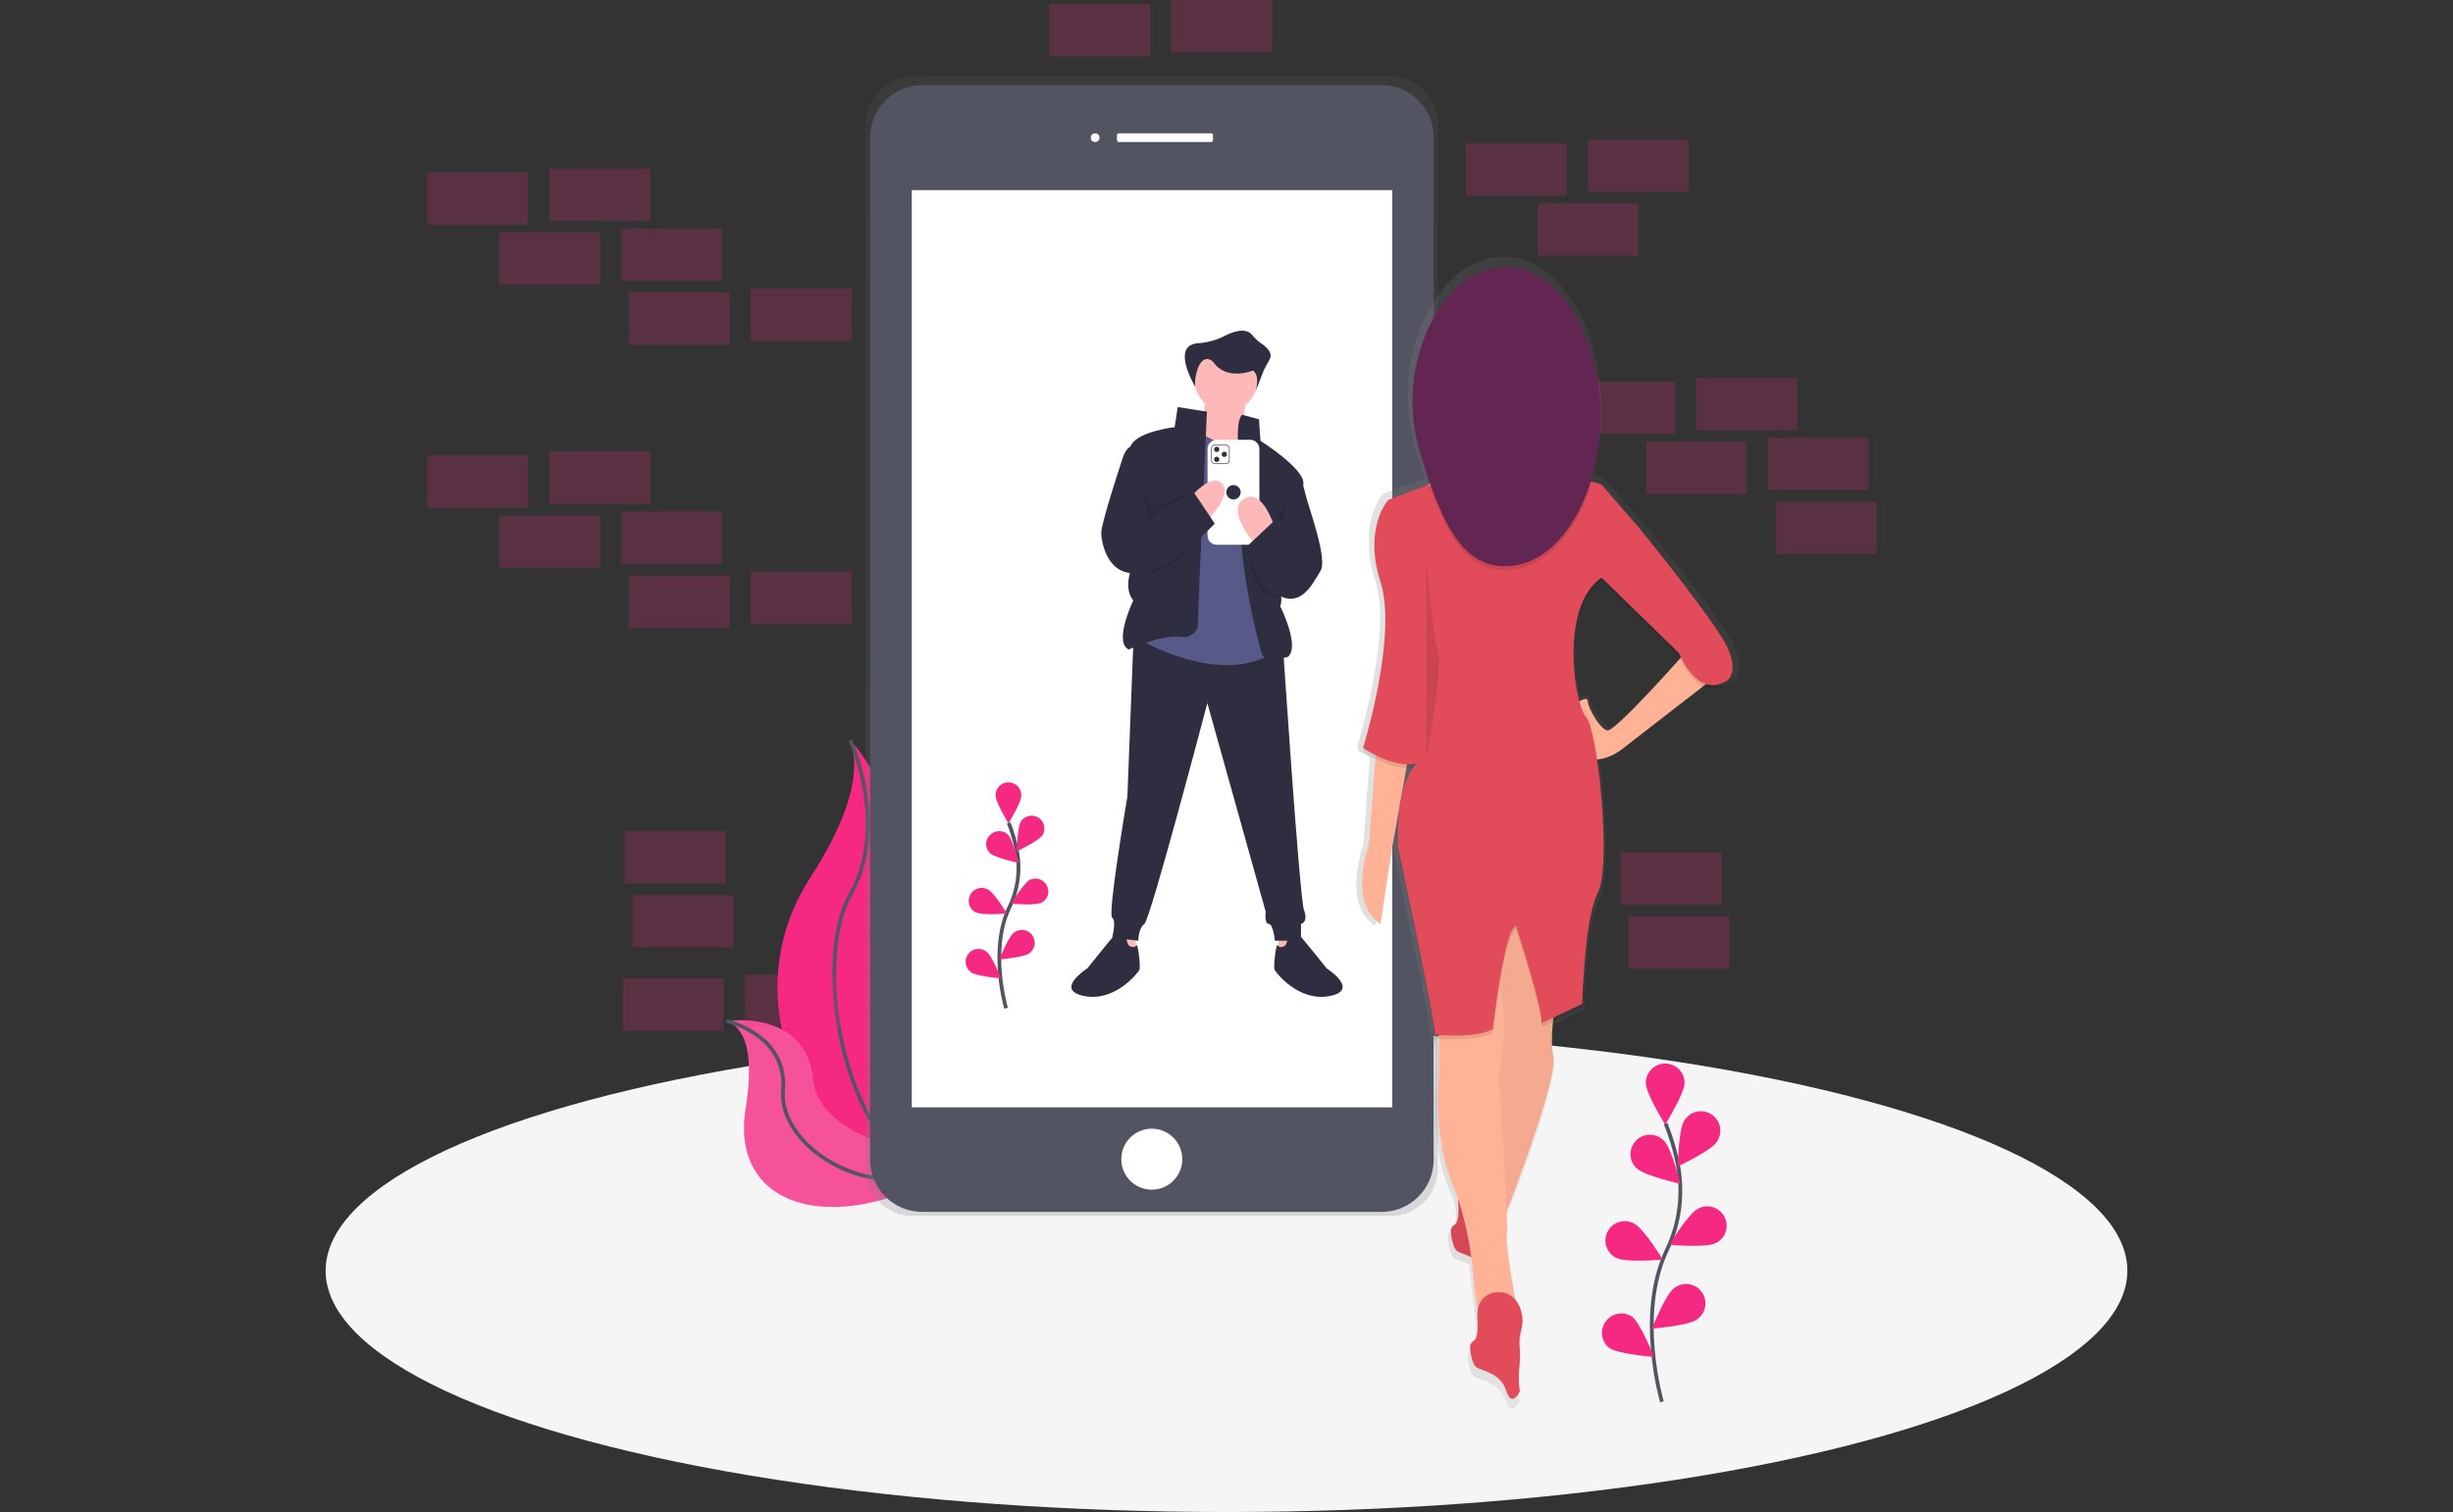 <?xml version="1.0" encoding="utf-8"?>
<!-- Generator: Adobe Illustrator 23.0.3, SVG Export Plug-In . SVG Version: 6.00 Build 0)  -->
<svg version="1.1" id="a64b19f6-1f12-4f18-b71c-01acbbb1e99d"
	 xmlns="http://www.w3.org/2000/svg" xmlns:xlink="http://www.w3.org/1999/xlink" x="0px" y="0px" viewBox="0 0 1126.2 694.2"
	 style="enable-background:new 0 0 1126.2 694.2;" xml:space="preserve">
<rect x="0" y="0" width="1126.2" height="694.2" fill="#333333" stroke="none"/>
<style type="text/css">
	.st0{fill:#F5F5F5;}
	.st1{fill:#F52982;}
	.st2{fill:none;stroke:#535461;stroke-width:1.735;stroke-miterlimit:10;}
	.st3{opacity:0.2;fill:#F5F5F5;enable-background:new    ;}
	.st4{fill:url(#SVGID_1_);}
	.st5{fill:#535461;}
	.st6{fill:#FFFFFF;}
	.st7{opacity:0.2;fill:#F52982;enable-background:new    ;}
	.st8{fill:url(#SVGID_2_);}
	.st9{fill:#E14B5A;}
	.st10{opacity:5.000000e-02;enable-background:new    ;}
	.st11{fill:#FFB296;}
	.st12{opacity:0.1;enable-background:new    ;}
	.st13{fill:#632652;}
	.st14{fill:#F2F2F2;}
	.st15{fill:#FFB8B8;}
	.st16{fill:#2F2E41;}
	.st17{fill:#575A89;}
	.st18{fill:none;stroke:#2F2E41;stroke-width:0.272;stroke-miterlimit:10;}
</style>
<title>back_home</title>
<g>
	<g>
		<title>selfie_time</title>
		<ellipse class="st0" cx="563.1" cy="583.4" rx="413.6" ry="110.8"/>
		<path class="st1" d="M390.4,339.9c0,0,31.9,31.9,13.9,79.2s30.9,126,30.9,126s-0.5-0.1-1.5-0.2c-65.5-11.6-98-86.4-61.6-142.1
			C385.5,382.1,396.6,357.8,390.4,339.9z"/>
		<path class="st2" d="M390.4,339.9c0,0,18,39.1,0,70.9s-3.1,121.3,44.7,134.2"/>
		<path class="st1" d="M333.6,468.8c0,0,36.4-5.8,39.7,26.8c3.3,32.6,69.9,37.1,69.9,37.1l-1.2,0.8c-55,36.1-107.6,23-99.6-24.9
			C345.2,490.8,345,472.9,333.6,468.8z"/>
		<path class="st3" d="M333.6,468.8c0,0,36.4-5.8,39.7,26.8c3.3,32.6,69.9,37.1,69.9,37.1l-1.2,0.8c-55,36.1-107.6,23-99.6-24.9
			C345.2,490.8,345,472.9,333.6,468.8z"/>
		<path class="st2" d="M333.6,468.8c0,0,28.2,6.2,25.9,31.9c-2.3,25.6,41.9,56.4,83.7,32"/>
		
			<linearGradient id="SVGID_1_" gradientUnits="userSpaceOnUse" x1="421.352" y1="196.72" x2="421.352" y2="720.052" gradientTransform="matrix(1 0 0 -1 107.5 755.19)">
			<stop  offset="0" style="stop-color:#808080;stop-opacity:0.25"/>
			<stop  offset="0.54" style="stop-color:#808080;stop-opacity:0.12"/>
			<stop  offset="1" style="stop-color:#808080;stop-opacity:0.1"/>
		</linearGradient>
		<path class="st4" d="M638.5,35.1H419.2c-12,0-21.7,9.7-21.7,21.6c0,0,0,0,0,0v480c0,12,9.7,21.7,21.7,21.6c0,0,0,0,0,0h219.2
			c12,0,21.7-9.7,21.7-21.6c0,0,0,0,0,0v-480C660.2,44.8,650.4,35.1,638.5,35.1C638.5,35.1,638.5,35.1,638.5,35.1z"/>
		<path class="st5" d="M423.4,39.1h210.9c13.2,0,23.9,10.7,23.9,23.9v469.5c0,13.2-10.7,23.9-23.9,23.9H423.4
			c-13.2,0-23.9-10.7-23.9-23.9V63.1C399.5,49.9,410.2,39.1,423.4,39.1z"/>
		<rect x="418.6" y="87.3" class="st6" width="220.6" height="421.1"/>
		<circle class="st6" cx="502.8" cy="63.2" r="2"/>
		<path class="st6" d="M513.7,61.2H556c0.5,0,0.9,0.4,0.9,0.9v2.2c0,0.5-0.4,0.9-0.9,0.9h-42.3c-0.5,0-0.9-0.4-0.9-0.9v-2.2
			C512.8,61.6,513.2,61.2,513.7,61.2z"/>
		<circle class="st6" cx="528.8" cy="532.2" r="14"/>
		<rect x="252.2" y="77.4" class="st7" width="46.3" height="24"/>
		<rect x="285.1" y="105" class="st7" width="46.3" height="24"/>
		<rect x="196.2" y="79.2" class="st7" width="46.3" height="24"/>
		<rect x="537.7" class="st7" width="46.3" height="24"/>
		<rect x="481.7" y="1.8" class="st7" width="46.3" height="24"/>
		<rect x="344.7" y="132.5" class="st7" width="46.3" height="24"/>
		<rect x="288.7" y="134.3" class="st7" width="46.3" height="24"/>
		<rect x="229.1" y="106.7" class="st7" width="46.3" height="24"/>
		<rect x="778.8" y="173.5" class="st7" width="46.3" height="24"/>
		<rect x="811.7" y="201" class="st7" width="46.3" height="24"/>
		<rect x="722.8" y="175.2" class="st7" width="46.3" height="24"/>
		<rect x="815.3" y="230.4" class="st7" width="46.3" height="24"/>
		<rect x="744.1" y="391.4" class="st7" width="46.3" height="24"/>
		<rect x="747.7" y="420.8" class="st7" width="46.3" height="24"/>
		<rect x="286.9" y="381.6" class="st7" width="46.3" height="24"/>
		<rect x="290.4" y="411" class="st7" width="46.3" height="24"/>
		<rect x="755.7" y="202.8" class="st7" width="46.3" height="24"/>
		<rect x="252.2" y="207.3" class="st7" width="46.3" height="24"/>
		<rect x="285.1" y="234.8" class="st7" width="46.3" height="24"/>
		<rect x="196.2" y="209" class="st7" width="46.3" height="24"/>
		<rect x="344.7" y="262.4" class="st7" width="46.3" height="24"/>
		<rect x="288.7" y="264.2" class="st7" width="46.3" height="24"/>
		<rect x="229.1" y="236.6" class="st7" width="46.3" height="24"/>
		<rect x="342" y="447.5" class="st7" width="46.3" height="24"/>
		<rect x="286" y="449.2" class="st7" width="46.3" height="24"/>
		<rect x="729" y="64" class="st7" width="46.3" height="24"/>
		<rect x="673" y="65.8" class="st7" width="46.3" height="24"/>
		<rect x="705.9" y="93.4" class="st7" width="46.3" height="24"/>
		<path class="st2" d="M763,643.6c0,0-11.8-40,2.2-69.5c6-12.3,7.7-26.2,5.1-39.7c-1.3-6.4-3.2-12.6-5.6-18.6"/>
		<path class="st1" d="M773.4,497.2c0,4.9-8.9,19.1-8.9,19.1s-8.9-14.2-8.9-19.1c0-4.9,4-8.9,8.9-8.9S773.4,492.2,773.4,497.2z"/>
		<path class="st1" d="M788.2,524.3c-2.7,4.1-17.9,11.2-17.9,11.2s0.3-16.8,2.9-20.9c2.5-4.2,7.9-5.7,12.2-3.2
			c4.2,2.5,5.7,7.9,3.2,12.2C788.5,523.9,788.3,524.1,788.2,524.3z"/>
		<path class="st1" d="M787.5,570.8c-4.4,2.2-21.1,0.7-21.1,0.7s8.7-14.3,13.1-16.5c4.3-2.4,9.7-0.9,12.1,3.4
			c2.4,4.3,0.9,9.7-3.4,12.1C787.9,570.6,787.7,570.7,787.5,570.8L787.5,570.8z"/>
		<path class="st1" d="M779.1,605.8c-3.9,2.9-20.7,4.2-20.7,4.2s6.2-15.6,10.1-18.5c3.8-3.1,9.4-2.5,12.5,1.3
			c3.1,3.8,2.5,9.4-1.3,12.5C779.6,605.5,779.3,605.7,779.1,605.8z"/>
		<path class="st1" d="M751.6,536.5c3.6,3.4,19.9,7,19.9,7s-4-16.3-7.5-19.7c-3.4-3.6-9-3.8-12.6-0.4s-3.8,9-0.4,12.6
			C751.2,536.2,751.4,536.4,751.6,536.5L751.6,536.5z"/>
		<path class="st1" d="M742.3,577.6c4.4,2.2,21.1,0.7,21.1,0.7s-8.7-14.3-13.1-16.5c-4.3-2.4-9.7-0.9-12.1,3.4
			c-2.4,4.3-0.9,9.7,3.4,12.1C741.8,577.4,742.1,577.5,742.3,577.6L742.3,577.6z"/>
		<path class="st1" d="M738.7,618.8c3.9,2.9,20.7,4.2,20.7,4.2s-6.2-15.6-10.1-18.5c-4.1-2.7-9.6-1.6-12.3,2.5
			C734.4,610.8,735.2,615.9,738.7,618.8z"/>
		<path class="st2" d="M461.9,462.9c0,0-7.9-26.7,1.5-46.3c4-8.2,5.2-17.5,3.4-26.4c-0.9-4.2-2.1-8.4-3.7-12.4"/>
		<path class="st1" d="M468.9,365.3c0,3.3-5.9,12.7-5.9,12.7s-5.9-9.5-5.9-12.7c-0.1-3.3,2.4-6,5.7-6.1c3.3-0.1,6,2.4,6.1,5.7
			C468.9,365,468.9,365.2,468.9,365.3L468.9,365.3z"/>
		<path class="st1" d="M478.7,383.4c-1.8,2.7-11.9,7.5-11.9,7.5s0.2-11.2,2-13.9c1.9-2.7,5.6-3.3,8.3-1.4
			C479.5,377.4,480.2,380.8,478.7,383.4L478.7,383.4z"/>
		<path class="st1" d="M478.3,414.4c-2.9,1.5-14.1,0.5-14.1,0.5s5.8-9.6,8.7-11c3-1.4,6.5,0,7.8,2.9
			C482.1,409.6,481,412.9,478.3,414.4L478.3,414.4z"/>
		<path class="st1" d="M472.6,437.7c-2.7,1.9-13.8,2.8-13.8,2.8s4.1-10.4,6.7-12.3c2.6-2,6.3-1.6,8.3,1c2,2.6,1.6,6.3-1,8.3
			C472.9,437.6,472.7,437.7,472.6,437.7L472.6,437.7z"/>
		<path class="st1" d="M454.4,391.6c2.3,2.3,13.3,4.6,13.3,4.6s-2.7-10.9-5-13.1c-2.4-2.2-6.2-2-8.4,0.5
			C452.2,385.8,452.2,389.3,454.4,391.6L454.4,391.6z"/>
		<path class="st1" d="M448.2,418.9c2.9,1.5,14.1,0.5,14.1,0.5s-5.8-9.6-8.7-11c-2.9-1.6-6.5-0.6-8.1,2.3c-1.6,2.9-0.6,6.5,2.3,8.1
			C447.9,418.8,448,418.9,448.2,418.9L448.2,418.9z"/>
		<path class="st1" d="M445.8,446.4c2.7,1.9,13.8,2.8,13.8,2.8s-4.1-10.4-6.7-12.3c-2.6-2-6.3-1.6-8.3,1c-2,2.6-1.6,6.3,1,8.3
			C445.6,446.2,445.7,446.3,445.8,446.4L445.8,446.4z"/>
		
			<linearGradient id="SVGID_2_" gradientUnits="userSpaceOnUse" x1="515.117" y1="372.894" x2="690.782" y2="372.894" gradientTransform="matrix(1 0 0 -1 107.5 755.19)">
			<stop  offset="0" style="stop-color:#808080;stop-opacity:0.25"/>
			<stop  offset="0.54" style="stop-color:#808080;stop-opacity:0.12"/>
			<stop  offset="1" style="stop-color:#808080;stop-opacity:0.1"/>
		</linearGradient>
		<path class="st8" d="M795.8,295.4c-5.5-11.8-41.3-55.3-41.3-55.3l-18.4-20.8l-4.7-1.4c2.6-9.2,3.9-18.8,3.9-28.4
			c0-0.3,0-0.6,0-0.9s0-0.6,0-0.9c0-38.6-20.2-69.9-45-69.9c-15.5,0-29.2,12.2-37.4,30.8c-4.4,10.2-6.6,21.1-6.5,32.2
			c-0.1,8.5,1.1,17,3.6,25.2c1.4,4.7,2.8,9.1,4.3,13.3l-0.4,0.3l-18.8,7c0,0-6.9,7.3-6.6,21.9c-0.1,6.1,0.9,12.2,2.9,18
			c1.6,5.5,2.4,11.2,2.3,16.9c-0.2,26.3-10.6,59.2-10.6,59.2l0.5,0.3c-0.3,1-0.5,1.5-0.5,1.5c1.9,1.2,3.8,2.3,5.8,3.3l-3,40.2
			c0,0-10.1,27.2,5.5,37.1l5.5-35.3l6.8-37.6c0.8,0,1.6,0,2.4,0c0.2,0,0.4-0.1,0.7-0.1c-2.8,3.7-7.3,13-7.1,34c0,1.5,0,3,0.1,4.6
			c0,0,18.4,84.3,17.5,87.9c0,0,0.7,0.1,1.8,0.1v18c0,0-2.8,28.1,6.4,49.8c1,2.4,1.9,4.8,2.7,7.1c0,0.6,0,1.2,0.1,1.9
			c0.5,6.9-0.6,9.2-1.8,9.9c-1.2,0.6-1.8,1.9-1.8,3.2c0.3,3.4,1.1,8.3,3.6,9.5c1.6,0.8,3.9,1.4,6.2,2.5c1,7.2,1.2,12,1.2,12
			l1.8,13.6h0.1c-0.1,1.2-0.2,2.4-0.1,3.6c0.5,6.9-0.6,9.2-1.8,9.9c-1.2,0.6-1.8,1.9-1.8,3.2c0.3,3.4,1.1,8.3,3.6,9.5
			c3.7,1.8,11,2.7,13.8,10.9c2.7,8.1,6.4,0,6.4,0c-0.6-3.2-0.7-6.4-0.4-9.7c0.5-4,0.6-8,0.2-12c-0.1-2.8,0.3-5.6,1.1-8.2
			c0.9-3.7-0.1-9.4-3.3-13.1c-1.4-7.6-4.8-26.8-4-30.4c0.2-1,0.1-4.9-0.1-10.5c9-23,24.1-63.8,22.1-72.8c-0.9-4.1-0.7-10-0.1-16.1
			l13.9-6.5c0,0,1.1-40.3,7.3-51.6c2.1-3.8,2.9-12.6,2.9-23.1c-0.1-13.8-1.1-27.6-3.2-41.3c3.1-0.3,6.7-1.2,11.3-4.4l38.8-29.7
			c3.3,1.5,7.2,1.7,11.7-1.1c0,0,2.8-1.8,2.4-7.1C798.4,303.1,797.9,299.8,795.8,295.4z M738.9,333.8c-3.7-0.9-9.2-11-9.2-13.8
			c0-2.7-4.1-0.1-4.1,0c-1.8-7.1-2.7-14.4-2.7-21.7c0.1-13.9,3.4-28.5,13.3-35.3l36.8,35.8c0,0,0.1,0.3,0.4,0.9
			C764.6,309.5,741.8,334.6,738.9,333.8L738.9,333.8z"/>
		<path class="st9" d="M678.4,540c0,0-9.8,0-8.9,12.5c0.5,6.7-0.6,9.1-1.7,9.8c-1.1,0.6-1.8,1.9-1.7,3.1c0.3,3.3,1.1,8.2,3.4,9.3
			c3.6,1.8,10.7,2.7,13.3,10.7s6.2,0,6.2,0c-0.5-3.1-0.7-6.3-0.4-9.5c0.5-3.9,0.6-7.9,0.2-11.8c-0.1-2.7,0.3-5.5,1.1-8.1
			C691.3,550.2,688.1,539.1,678.4,540z"/>
		<path class="st10" d="M678.4,540c0,0-9.8,0-8.9,12.5c0.5,6.7-0.6,9.1-1.7,9.8c-1.1,0.6-1.8,1.9-1.7,3.1c0.3,3.3,1.1,8.2,3.4,9.3
			c3.6,1.8,10.7,2.7,13.3,10.7s6.2,0,6.2,0c-0.5-3.1-0.7-6.3-0.4-9.5c0.5-3.9,0.6-7.9,0.2-11.8c-0.1-2.7,0.3-5.5,1.1-8.1
			C691.3,550.2,688.1,539.1,678.4,540z"/>
		<path class="st11" d="M774.4,298.9c0,0-32.9,37.4-36.5,36.5c-3.6-0.9-8.9-10.7-8.9-13.3c0-2.7-4,0-4,0s1.3,26.7,4.9,26.7
			s8,0,14.2-4.4l43.6-33.8L774.4,298.9z"/>
		<path class="st11" d="M632.1,339.8l-3.6,48c0,0-9.8,26.7,5.3,36.5l5.3-34.7l8.9-49.8H632.1z"/>
		<path class="st11" d="M717.5,443c0,0-7.1,29.4-4.4,41.8c2.7,12.5-27.6,87.2-27.6,87.2l-10.7-10.7l7.1-82.7l8.9-69.4L717.5,443z"/>
		<path class="st10" d="M717.5,443c0,0-7.1,29.4-4.4,41.8c2.7,12.5-27.6,87.2-27.6,87.2l-10.7-10.7l7.1-82.7l8.9-69.4L717.5,443z"/>
		<path class="st11" d="M660.6,467v27.6c0,0-2.7,27.6,6.2,48.9c8.9,21.3,9.8,45.4,9.8,45.4l1.8,13.3l17.8-2.7c0,0-5.3-28.5-4.4-32.9
			c0.9-4.4-3.6-72.1-3.6-72.1s3.6-24,1.8-33.8c-1.8-9.8-8.9-21.3-8.9-21.3L660.6,467z"/>
		<path class="st9" d="M687.2,593.3c0,0-9.8,0-8.9,12.5c0.5,6.7-0.6,9.1-1.7,9.8c-1.1,0.6-1.8,1.9-1.7,3.1c0.3,3.3,1.1,8.2,3.4,9.3
			c3.6,1.8,10.7,2.7,13.3,10.7s6.2,0,6.2,0c-0.5-3.1-0.7-6.3-0.4-9.5c0.5-3.9,0.6-7.9,0.2-11.8c-0.1-2.7,0.3-5.5,1.1-8.1
			C700.1,603.6,697,592.5,687.2,593.3z"/>
		<circle class="st11" cx="691.7" cy="172.6" r="26.7"/>
		<path class="st11" d="M705,177c0,0-8,37.4,22.2,46.3c30.2,8.9-33.8,19.6-33.8,19.6l-45.4-16c0,0,50.7-24.9,38.3-49.8H705z"/>
		<path class="st12" d="M691.7,226.8l-36.1-2.4l-18.2,6.8c0,0-11.6,12.5-3.6,37.4s-8,76.5-8,76.5s12,8.3,22.2,7.5
			c0.9-0.1,1.8-0.2,2.7-0.4c0,0-9.8,6.2-8.9,38.3c0,0,17.8,82.7,16.9,86.3c0,0,19.6,1.8,26.7-2.7c0,0,5.3-47.1,10.7-47.1
			c0,0,12.5,38.3,11.6,44.5l18.7-8.9c0,0,1.1-39.6,7.1-50.7c6.6-12.2,0-75.6-5.3-81s-12.5-50.7,7.1-64l35.6,34.7
			c0,0,8,21.3,22.2,12.5c0,0,5.3-3.6,0-15.1s-40-54.3-40-54.3l-17.8-20.5l-14.2-4.4C721,219.7,701.5,234.8,691.7,226.8z"/>
		<path class="st9" d="M691.7,225.1l-36.1-2.4l-18.2,6.8c0,0-11.6,12.5-3.6,37.4s-8,76.5-8,76.5s12,8.3,22.2,7.5
			c0.9-0.1,1.8-0.2,2.7-0.4c0,0-9.8,6.2-8.9,38.3c0,0,17.8,82.7,16.9,86.3c0,0,19.6,1.8,26.7-2.7c0,0,5.3-47.1,10.7-47.1
			c0,0,12.5,38.3,11.6,44.5l18.7-8.9c0,0,1.1-39.6,7.1-50.7c6.6-12.2,0-75.6-5.3-81s-12.5-50.7,7.1-64l35.6,34.7
			c0,0,8,21.3,22.2,12.5c0,0,5.3-3.6,0-15.1c-5.3-11.6-40-54.3-40-54.3l-17.8-20.5l-14.2-4.4C721,217.9,701.5,233.1,691.7,225.1z"/>
		<path class="st12" d="M654.8,257.5c0,0,2.7,32.9,5.3,40.9c2.7,8-5.3,48.9-5.3,48.9"/>
		<path class="st12" d="M654.8,154.7c-7.3,17.3-8.3,36.6-2.8,54.6c9,30.4,18.4,52.5,39,52.5c24.1,0,43.6-30.7,43.6-68.7
			s-19.5-68.7-43.6-68.7C675.9,124.4,662.6,136.5,654.8,154.7z"/>
		<path class="st13" d="M654.8,152.9c-7.3,17.3-8.3,36.6-2.8,54.6c9,30.4,18.4,52.5,39,52.5c24.1,0,43.6-30.7,43.6-68.7
			s-19.5-68.7-43.6-68.7C675.9,122.7,662.6,134.7,654.8,152.9z"/>
		<g>
			<circle class="st14" cx="563.3" cy="240.3" r="3"/>
			<polygon class="st15" points="521.1,429.8 521.8,436.2 515.4,435.5 515.4,427.7 			"/>
			<polygon class="st15" points="587.2,429.8 586.5,436.2 592.9,435.5 592.9,427.7 			"/>
			<path class="st16" d="M520.4,293.2l-2.8,72.5c0,0-9.2,54.2-7,55.6c2.1,1.4,0,9.2,0,9.2l12,1.4c0,0,0-5.6,2.8-7.7
				c2.8-2.1,28.9-101.4,28.9-101.4l26.8,95.8c0,0-0.7,5.6,1.4,5.6s2.8,7.7,2.8,7.7h12v-7.7c0,0,3.5-0.7,1.4-6.3
				c-2.1-5.6-9.9-124.6-9.9-124.6H520.4z"/>
			<path class="st16" d="M516.8,429.8c0,0-3.5-2.1-4.9-0.7c-1.4,1.4-12.7,15.5-12.7,15.5s-15.5,9.9-1.4,12.7
				c14.1,2.8,24.6-10.6,25.3-12c0.7-1.4-0.7-12.7-1.4-11.3c-0.7,1.4-2.8,0.7-3.5,0C517.5,433.3,516.8,429.8,516.8,429.8z"/>
			<path class="st16" d="M591.5,429.8c0,0,3.5-2.1,4.9-0.7c1.4,1.4,12.7,15.5,12.7,15.5s15.5,9.9,1.4,12.7
				c-14.1,2.8-24.6-10.6-25.3-12c-0.7-1.4,0.7-12.7,1.4-11.3c0.7,1.4,2.8,0.7,3.5,0C590.8,433.3,591.5,429.8,591.5,429.8z"/>
			<circle class="st15" cx="562.9" cy="174.6" r="14.4"/>
			<polygon class="st15" points="553.4,182.7 551.3,204.5 568.2,208 572.5,182 			"/>
			<path class="st17" d="M571,199.6c0,0-4.2,9.2-19.7-0.7l-28.9,94.3c0,0,38.7,23.2,63.4,5.6l-8.4-95.1L571,199.6z"/>
			<path class="st16" d="M554.1,189l-13.4-2.1l-1.4,9.2c0,0-18.3,2.1-20.4,9.2l2.1,52.1c0,0-6.3,11.3-0.7,18.3c0,0-9.2,19-2.1,22.5
				c0,0,16.2-7.7,26.1-5.6c0,0,5.6-1.4,5.6-5.6C549.9,282.7,554.1,189,554.1,189z"/>
			<path class="st16" d="M570.3,190.4l7.7,2.1l0.7,9.9c0,0,19,12,19.7,19s-14.1,40.8-14.1,40.8s5.6,9.9,3.5,16.2
				c0,0,9.2,18.3,3.5,23.2c0,0-10.6,2.8-12-1.4c-1.4-4.2-14.1-52.8-8.4-76C571,224.2,565.4,194.7,570.3,190.4z"/>
			<path class="st6" d="M578.2,213.4L578.2,213.4v-7.3c0-2.3-1.9-4.2-4.2-4.2l0,0h-15.4c-2.3,0-4.2,1.9-4.2,4.2v0v39.8
				c0,2.3,1.9,4.2,4.2,4.2h0H574c2.3,0,4.2-1.9,4.2-4.2v0v-27.4l0,0V213.4z"/>
			<path class="st15" d="M585.1,241.8c0,0-5.6-18.3-14.1-12.7s5.6,21.1,5.6,21.1L585.1,241.8z"/>
			<path class="st15" d="M546.4,228.5c0,0,9.9-12,14.8-6.3s-8.4,18.3-8.4,18.3L546.4,228.5z"/>
			<path class="st16" d="M521.1,204.5c0,0-3.5-0.7-5.6,5.6s-9.9,30.3-9.9,34.5s2.8,21.1,18.3,18.3c15.5-2.8,33.8-22.5,33.8-22.5
				l-9.9-14.8l-21.1,12.7L521.1,204.5z"/>
			<polygon class="st12" points="524.1,222.8 527,238 548.9,225.3 528.4,233 523.9,221.9 			"/>
			<polygon class="st12" points="586.2,238 589,240.1 590.4,230.2 			"/>
			<path class="st12" d="M520.7,264.7c0,0,20.7-5.6,30.4-18C551.1,246.8,541.1,263.3,520.7,264.7z"/>
			<path class="st12" d="M572.8,252c0,0,4.4,21.3,15.6,21.9C588.4,274,574.9,278.1,572.8,252z"/>
			<path class="st16" d="M595.7,218.6c0,0,2.1,1.4,3.5,7.7c1.4,6.3,10.6,30.3,7,35.9c-3.5,5.6-9.2,18.3-21.1,9.9l-12-21.8l12-11.3
				l4.9,3.5L595.7,218.6z"/>
			<path class="st16" d="M549.1,178.2c0,0-12.1-19.6,0.8-20.6c4.3-0.3,8.5-1.4,12.4-3.4c4.3-2.2,9.7-3.8,12.5-0.5
				c1.2,1.5,2.7,2.9,4.3,4c2.5,1.7,5.4,4.4,3.8,7.3l-2.6,4.8l-3.7,9.5c0.9-4.1,0.9-7.5-1.3-9.2c0,0-12.3,5.2-18.5-4.2
				C549.8,160.6,547.6,177,549.1,178.2z"/>
			<g>
				<circle class="st16" cx="558.6" cy="206.3" r="1.2"/>
				<circle class="st16" cx="558.6" cy="210.9" r="1.2"/>
				<circle class="st16" cx="562.1" cy="208.6" r="1.2"/>
			</g>
			<path class="st18" d="M562.9,212.9h-5.2c-0.8,0-1.5-0.7-1.5-1.5v-5.6c0-0.8,0.7-1.5,1.5-1.5h5.2c0.8,0,1.5,0.7,1.5,1.5v5.6
				C564.4,212.2,563.8,212.9,562.9,212.9z"/>
		</g>
	</g>
	<circle class="st16" cx="566.3" cy="226" r="3.3"/>
</g>
</svg>
